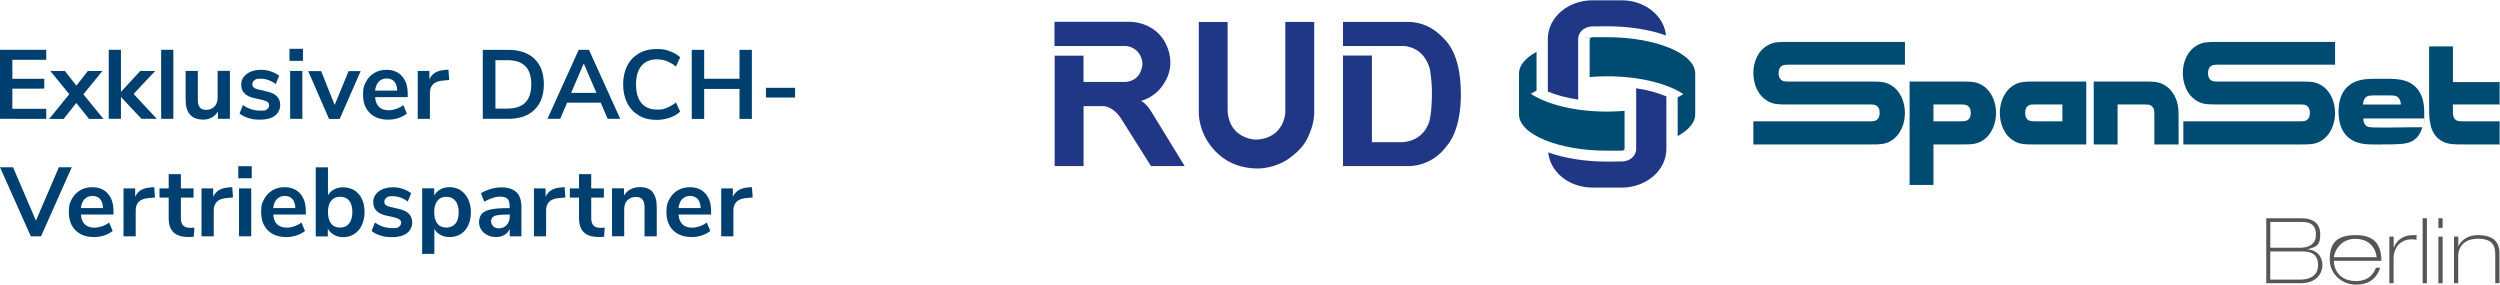 <?xml version="1.0" encoding="UTF-8"?>
<svg xmlns="http://www.w3.org/2000/svg" version="1.1" viewBox="0 0 3319.8 378.1">
  <!-- Generator: Adobe Illustrator 29.3.1, SVG Export Plug-In . SVG Version: 2.1.0 Build 151)  -->
  <defs>
    <style>
      .st0 {
        fill: none;
      }

      .st1 {
        fill-rule: evenodd;
      }

      .st1, .st2 {
        fill: #004b72;
      }

      .st3 {
        fill: #004070;
      }

      .st4 {
        fill: #565656;
      }

      .st5 {
        fill: #203786;
      }
    </style>
  </defs>
  <g id="Berlin__x28_Paths_x29_">
    <g>
      <path class="st4" d="M3009.3,289.8h46.6c16.6,0,25.2,7.6,25.2,21.3s-4,16.9-16.9,19.8v.2c16.8,1.6,19.8,13.9,19.8,21.3s-5.1,23.7-28.9,23.7h-45.7v-86.3ZM3014.8,329h38.5c4.5,0,22.1,0,22.1-17.5s-13.8-16.8-23-16.8h-37.6v34.3ZM3014.8,371.3h38.9c4.4,0,24.5,0,24.5-19.3s-16.4-18.1-26-18.1h-37.5v37.5Z"/>
      <path class="st4" d="M3099.2,346.4c.4,15.5,10.8,26.8,29.5,26.8s24.1-12.2,26.4-17.7h5.6c-5.2,15.6-16,22.5-32.5,22.5s-34.5-12.7-34.5-33.4,8.1-32.4,34.6-32.4,33.7,14.3,34.1,34.1h-63.1ZM3156,341.5c-2.3-16.9-14.3-24.4-28.4-24.4s-26,9.6-28.4,24.4h56.8Z"/>
      <path class="st4" d="M3173,314.2h5.6v14.6h.2c4.2-11,13.5-16.6,25.6-16.6s2.8.2,4.6.7v5.6c-1.3-.5-2.9-.7-6.4-.7-16.1,0-24.1,12.2-24.1,24.8v33.5h-5.6v-61.9Z"/>
      <path class="st4" d="M3217.1,289.8h5.6v86.3h-5.6v-86.3Z"/>
      <path class="st4" d="M3238,289.8h5.6v12.8h-5.6v-12.8ZM3238,314.2h5.6v61.9h-5.6v-61.9Z"/>
      <path class="st4" d="M3258.8,314.2h5.6v12.3h.2c3.9-7.4,12.1-14.3,26.1-14.3,28.4,0,28.4,18.3,28.4,25.6v38.2h-5.6v-38c0-12.6-4.7-21-23-21s-26.2,11.2-26.2,22.9v36.2h-5.6v-61.9Z"/>
    </g>
  </g>
  <g id="Figurative_word_mark">
    <g>
      <path class="st5" d="M1400.3,29.1v32h94.8s18.8.6,21.9,21.9v2.2c0,0-.5,22-22.4,23.6h-55.8v-34.9h-38.3v146.6h38.4v-79.6h26.3s13.3,0,24,17.4l39.2,62.2h44.7l-42.8-69.9s-7.6-13.4-15-16.5v-.2c0,0,17.1-3.5,29.2-21.2,12.1-17.7,12.2-36.7,3.8-54.2-8.4-17.6-26.3-28.4-46.3-29.5h-101.5Z"/>
      <path class="st5" d="M1591.9,29.1v119.3s-1.4,24.8,18,48c19.5,23.2,43.1,26.6,56.6,27.3h5.3c0,0,21.3,0,39.8-13.2,18.5-13.2,23.9-23.8,28.8-36.8,5-13.1,4.8-24.4,4.8-24.4V29.1h-38.4v120.2s-.8,32.5-36,36h-4.6s-33.6-1.2-36-37.6V29.2h-38.3Z"/>
      <path class="st5" d="M1783.4,29.1v32h80s26.5-.6,35.2,30.1c0,0,3.1,14.6,2.9,34.5-.3,19.9-1.8,28.1-3.1,34.1-1.4,6.1-9.1,26.9-35.7,29h-40.9v-115.1h-38.4v146.8h87.2s30.8,1.6,51.6-28.1c0,0,18.5-19,17.7-70.1-.8-51.1-17.8-67.3-28.4-76.7-10.5-9.5-23-15.4-38.4-16.5h-89.7Z"/>
    </g>
    <g>
      <path class="st2" d="M2134.1,148.2c-42.6,0-80.1-9.5-101.3-23.7,2.1-1.2,6-3.4,7.6-4.2v-51.5c-15.2,8.4-23.3,18.3-23.3,28.7v54.4c0,26.6,52.5,48.2,117,48.2s9.6-.1,20.4-.4c1.6,0,2.8-1.1,2.8-2.5v-50c-7.7.6-15.5,1-23.2,1"/>
      <path class="st2" d="M2134.1,101.3c42.6,0,80.1,9.5,101.3,23.7-2.1,1.2-6,3.4-7.6,4.2v51.5c15.2-8.4,23.3-18.3,23.3-28.7v-54.4c0-26.6-52.5-48.2-117-48.2s-9.6.1-20.4.4c-1.5,0-2.8,1.1-2.8,2.5v50c7.7-.6,15.5-1,23.2-1"/>
      <path class="st5" d="M2055.6,121.6c11.2,4.8,25,8.4,40.1,10.7V51.6c0-9.1,8.5-16.5,19-16.5,0,0,16-.2,19.4-.2,28.8,0,56.5,4.3,78.2,12.2-2.6-26.3-28.1-46.7-58.9-46.7h-38.8c-32.6,0-59.2,22.9-59.2,51.2v69.9ZM2055.9,202.4c2.6,26.4,28,46.7,58.9,46.7h38.8c32.6,0,59.2-23,59.2-51.2v-69.9c-11.2-4.8-25-8.5-40.1-10.8v80.7c0,9.1-8.5,16.5-19,16.5,0,0-16.1.2-19.4.2-28.8,0-56.5-4.3-78.2-12.2"/>
    </g>
    <g id="SpanSet">
      <path class="st2" d="M3137.9,138.8h50.2c0-3.7-1.3-8.5-5.4-10.8-1.8-1-5.8-1.3-9.2-1.3,0,0-6.2,0-10.5,0s-10.5,0-10.5,0c-3.4,0-7.4.2-9.2,1.3-4.1,2.3-5.4,7.1-5.4,10.8ZM3162.2,191.9c-8.6,0-15.7,0-21.8-.6-9.6-1-35-6.1-35-43s25.4-41.9,35-43c6.1-.7,13.4-.7,21.9-.7s15.8,0,21.9.7c9.6,1,35,6.1,35,43s-.1,6.3-.4,9h-80.6c0,4,1.6,8.9,5.6,10.8,2.7,1.3,10.1,1.3,24,1.3s23.4-.4,32.6-.4c6.2,0,12.2,0,16.3,0-6.4,22.1-23.5,21.8-32.4,22.4-6.2.4-13.5.4-22.1.4Z"/>
      <path class="st1" d="M2567.5,161.1v-22.4h36.6c2.8,0,6.2.2,8,1.2,4.1,2.3,4.9,6.2,4.9,10s-.7,7.7-4.9,10c-1.8,1-5.1,1.2-8,1.2h-36.6ZM2567.5,191.8v53.8h-31.7V108.3h69.5c10.5,0,17.8-.1,25.4,4,14.3,7.7,19.9,23.9,19.9,37.7s-5.6,30.1-19.9,37.8c-7.6,4.1-14.9,4-25.4,4h-37.8Z"/>
      <path class="st1" d="M2738.7,161.1v-22.4h-36.6c-2.8,0-6.2.2-8,1.2-4.1,2.3-4.8,6.2-4.8,10s.7,7.7,4.8,10c1.8,1,5.2,1.2,8,1.2h36.6ZM2770.4,191.8v-83.5h-69.5c-10.5,0-17.8-.1-25.4,4-14.3,7.7-19.9,23.9-19.9,37.7s5.6,30.1,19.9,37.8c7.6,4.1,14.9,4,25.4,4h69.5Z"/>
      <path class="st2" d="M3225.6,61.6h31.7v47.4h62v29.7h-62v8c0,5.3-.3,10.1,4.8,13.2,1.8,1.1,5.2,1.2,8,1.2h49.2v30.7h-48.4c-10.5,0-19.9.1-27.5-4-14.3-7.7-15.8-21.9-16.7-26.7-.9-4.6-1-11.1-1-16.1V61.6Z"/>
      <path class="st1" d="M2483.1,161.1c2.8,0,6.2-.2,8-1.2,4.1-2.3,4.9-6.2,4.9-10s-.7-7.6-4.9-10c-1.8-1-5.1-1.2-8-1.2h-109.5c-10.5,0-17.8.1-25.4-4-14.3-7.7-19.9-23.9-19.9-37.8s5.6-29.6,19.9-37.2c7.6-4.1,14.9-4,25.4-4h156v30.2h-154.8c-2.8,0-6.2.2-8,1.2-4.1,2.3-4.9,6.3-4.9,10s.7,7.6,4.9,10c1.8,1,5.1,1.2,8,1.2h109.5c10.5,0,17.8-.1,25.4,4,14.3,7.7,19.9,23.9,19.9,37.7s-5.6,30.1-19.9,37.8c-7.6,4.1-14.9,4-25.4,4h-156v-30.7h154.8Z"/>
      <path class="st1" d="M2893.1,191.8h-32.3v-38.7c0-5.3.3-10.1-4.9-13.2-1.8-1.1-5.1-1.2-8-1.2h-35.9v53.1h-31.7v-83.5h67.4c10.5,0,17.8-.1,25.4,4,14.3,7.7,18,22.8,18.9,27.7.9,4.6,1,10.1,1,15.1v36.7Z"/>
      <path class="st1" d="M3054.4,161.1c2.8,0,6.2-.2,8-1.2,4.1-2.3,4.9-6.2,4.9-10s-.7-7.6-4.9-10c-1.8-1-5.1-1.2-8-1.2h-110.5c-10.5,0-17.8.1-25.4-4-14.3-7.7-19.9-23.9-19.9-37.8s5.6-29.6,19.9-37.2c7.6-4.1,14.9-4,25.4-4h156.9v30.2h-155.8c-2.8,0-6.2.2-8,1.2-4.1,2.3-4.9,6.3-4.9,10s.7,7.6,4.9,10c1.8,1,5.1,1.2,8,1.2h110.5c10.5,0,17.8-.1,25.4,4,14.3,7.7,19.9,23.9,19.9,37.7s-5.6,30.1-19.9,37.8c-7.6,4.1-14.9,4-25.4,4h-156.2v-30.7h155Z"/>
    </g>
  </g>
  <g id="Trim_box">
    <rect class="st0" x="1399.8" width="1920" height="384"/>
    <g>
      <path class="st3" d="M0,157.8v-91.7h61.4v13.3H16.4v25.2h42.4v13.1H16.4v26.8h45v13.3H0Z"/>
      <path class="st3" d="M110.6,125.1l26.8,32.8h-19.2l-16.9-21.2-16.8,21.2h-19.2l26.7-32.8-25.2-30.8h19.4l15.2,19.4,15.2-19.4h19.4l-25.2,30.8h-.2Z"/>
      <path class="st3" d="M208,157.8h-20.1l-27.3-29v29h-16.2v-91.7h16.2v55.9l25.6-27.7h19.8l-28.6,30.4,30.7,33h0Z"/>
      <path class="st3" d="M214,157.8v-91.7h16.2v91.7h-16.2Z"/>
      <path class="st3" d="M305.3,94.2v63.6h-15.9v-9.8c-2,3.5-4.7,6.1-8.1,8s-7.2,2.8-11.4,2.8c-15.6,0-23.4-8.8-23.4-26.3v-38.3h16.2v38.5c0,4.5.9,7.8,2.7,10,1.8,2.2,4.7,3.2,8.6,3.2s8.1-1.5,10.9-4.5,4.1-7,4.1-11.9v-35.4h16.3Z"/>
      <path class="st3" d="M330.1,156.8c-4.7-1.4-8.7-3.4-12-6l4.5-11.3c6.8,4.9,14.5,7.4,23.3,7.4s6.6-.6,8.5-1.8c2-1.2,2.9-2.9,2.9-5.2s-.7-3.4-2-4.4-3.8-2-7.2-2.9l-10.4-2.3c-5.9-1.3-10.3-3.4-13.1-6.4-2.9-2.9-4.3-6.8-4.3-11.4s1.1-7.3,3.3-10.3,5.3-5.3,9.2-7c3.9-1.6,8.5-2.5,13.7-2.5s8.9.7,13.1,2.1,7.9,3.3,11.1,5.8l-4.5,11c-6.6-4.8-13.2-7.1-19.8-7.1s-6.3.6-8.3,1.9-3,3.1-3,5.5.6,3.2,1.9,4.3c1.3,1.1,3.3,2,6,2.6l10.8,2.5c6.3,1.4,11,3.6,13.9,6.6,2.9,3,4.4,6.9,4.4,11.8s-2.4,10.6-7.1,14c-4.8,3.5-11.2,5.2-19.4,5.2s-10.8-.7-15.5-2.1Z"/>
      <path class="st3" d="M384.4,64.8h17.9v16h-17.9v-16ZM385.3,157.8v-63.6h16.2v63.6h-16.2Z"/>
      <path class="st3" d="M462.9,94.5h16l-27.8,63.4h-14.2l-27.6-63.4h17.2l17.9,44.9s18.5-44.9,18.5-44.9Z"/>
      <path class="st3" d="M541.4,129h-43.3c.5,5.9,2.3,10.3,5.3,13.1,3,2.9,7.4,4.3,13,4.3s13.4-2.3,19.2-6.8l4.7,11.2c-2.9,2.4-6.7,4.4-11.1,5.9-4.5,1.5-8.9,2.2-13.5,2.2-10.4,0-18.6-2.9-24.6-8.8-6-5.9-9-14-9-24.2s1.3-12.3,3.9-17.3,6.3-8.9,11-11.7c4.7-2.8,10.1-4.2,16.1-4.2,8.8,0,15.7,2.8,20.7,8.4,5.1,5.6,7.6,13.4,7.6,23.3v4.5h0ZM503,108.3c-2.6,2.8-4.3,6.8-4.9,12h29.4c-.2-5.3-1.5-9.3-3.9-12s-5.8-4.1-10.1-4.1-7.8,1.4-10.5,4.2h0Z"/>
      <path class="st3" d="M596.5,106.2l-9.5.9c-10.7,1.1-16.1,6.6-16.1,16.4v34.3h-16.2v-63.6h15.5v11.2c3.3-7.6,10.1-11.8,20.4-12.5l4.9-.4,1,13.6h0Z"/>
      <path class="st3" d="M641.1,66.2h33.8c15,0,26.6,4,34.9,12,8.3,8,12.4,19.3,12.4,33.7s-4.1,25.7-12.4,33.8c-8.3,8.1-19.9,12.1-34.9,12.1h-33.8v-91.7h0ZM673.9,144.2c21.1,0,31.6-10.7,31.6-32.2s-10.5-32.1-31.6-32.1h-16v64.3h16Z"/>
      <path class="st3" d="M806.9,157.8l-9.2-21.5h-44.6l-9.2,21.5h-16.9l41.5-91.7h13.6l41.5,91.7h-16.7ZM758.5,123.3h33.5l-16.8-39-16.8,39h0Z"/>
      <path class="st3" d="M848.4,153.3c-6.7-3.9-11.9-9.3-15.5-16.4-3.6-7.1-5.4-15.4-5.4-24.8s1.8-17.7,5.4-24.8c3.6-7.1,8.8-12.5,15.5-16.4s14.6-5.8,23.6-5.8,12,1,17.4,2.9c5.5,1.9,10.1,4.6,13.8,8.1l-5.6,12.2c-4.2-3.3-8.3-5.7-12.3-7.2-4.1-1.5-8.4-2.3-13-2.3-8.8,0-15.7,2.9-20.5,8.6s-7.2,14-7.2,24.7,2.4,19.1,7.2,24.8,11.6,8.6,20.5,8.6,8.9-.8,13-2.3,8.2-3.9,12.3-7.2l5.6,12.2c-3.7,3.5-8.3,6.2-13.8,8.1s-11.3,2.9-17.4,2.9c-9,0-16.9-1.9-23.6-5.8h0Z"/>
      <path class="st3" d="M982,66.2h16.4v91.7h-16.4v-39.8h-46.9v39.8h-16.5v-91.7h16.5v38.4h46.9v-38.4Z"/>
      <path class="st3" d="M1017.1,129.5v-12.9h38.7v12.9h-38.7Z"/>
      <path class="st3" d="M78.3,222.1h17l-40.8,91.7h-13.6L0,222.1h17.3l30.4,70.9,30.5-70.9h0Z"/>
      <path class="st3" d="M150.7,284.9h-43.3c.5,5.9,2.3,10.3,5.3,13.1,3,2.9,7.4,4.3,13,4.3s13.4-2.3,19.2-6.8l4.7,11.2c-2.9,2.4-6.7,4.4-11.1,5.9-4.5,1.5-8.9,2.2-13.5,2.2-10.4,0-18.6-2.9-24.6-8.8s-9-14-9-24.2,1.3-12.3,3.9-17.3,6.3-8.9,11-11.7,10.1-4.2,16.1-4.2c8.8,0,15.7,2.8,20.7,8.4,5.1,5.6,7.6,13.4,7.6,23.3v4.5h0ZM112.3,264.3c-2.6,2.8-4.3,6.8-4.9,12h29.4c-.2-5.3-1.5-9.3-3.9-12s-5.8-4.1-10.1-4.1-7.8,1.4-10.5,4.2h0Z"/>
      <path class="st3" d="M205.8,262.2l-9.5.9c-10.7,1.1-16.1,6.6-16.1,16.4v34.3h-16.2v-63.6h15.5v11.2c3.3-7.6,10.1-11.8,20.4-12.5l4.9-.4,1,13.6h0Z"/>
      <path class="st3" d="M258.1,302.2l-.8,12.1c-2.6.3-5,.4-7.1.4-8.9,0-15.5-2.1-19.8-6.2-4.2-4.1-6.4-10.2-6.4-18.4v-27.7h-12.2v-12.2h12.2v-19h16.2v19h16.8v12.2h-16.8v27.4c0,8.5,3.9,12.7,11.8,12.7s3.9-.1,6-.4h.1Z"/>
      <path class="st3" d="M309.4,262.2l-9.5.9c-10.7,1.1-16.1,6.6-16.1,16.4v34.3h-16.2v-63.6h15.5v11.2c3.3-7.6,10.1-11.8,20.4-12.5l4.9-.4,1,13.6h0Z"/>
      <path class="st3" d="M316.4,220.7h17.9v16h-17.9v-16ZM317.4,313.8v-63.6h16.2v63.6h-16.2Z"/>
      <path class="st3" d="M406.1,284.9h-43.3c.5,5.9,2.3,10.3,5.3,13.1,3,2.9,7.4,4.3,13,4.3s13.4-2.3,19.2-6.8l4.7,11.2c-2.9,2.4-6.7,4.4-11.1,5.9-4.5,1.5-8.9,2.2-13.5,2.2-10.4,0-18.6-2.9-24.6-8.8s-9-14-9-24.2,1.3-12.3,3.9-17.3,6.3-8.9,11-11.7,10.1-4.2,16.1-4.2c8.8,0,15.7,2.8,20.7,8.4,5.1,5.6,7.6,13.4,7.6,23.3v4.5h0ZM367.7,264.3c-2.6,2.8-4.3,6.8-4.9,12h29.4c-.2-5.3-1.5-9.3-3.9-12s-5.8-4.1-10.1-4.1-7.8,1.4-10.5,4.2h0Z"/>
      <path class="st3" d="M470.6,252.7c4.2,2.7,7.6,6.5,9.9,11.4,2.4,4.9,3.6,10.7,3.6,17.3s-1.2,12.4-3.6,17.5-5.7,9-10,11.8-9.2,4.2-14.6,4.2-8.7-1-12.3-3c-3.6-2-6.3-4.8-8.3-8.3v10.3h-16v-91.7h16.2v37.3c1.9-3.5,4.6-6.1,8.2-8s7.6-2.8,12.1-2.8,10.4,1.3,14.7,4h0ZM463.6,296.8c2.9-3.6,4.3-8.8,4.3-15.3s-1.4-11.5-4.2-15c-2.8-3.5-6.8-5.2-12-5.2s-9.2,1.8-12,5.3-4.2,8.6-4.2,15.1,1.4,11.7,4.2,15.2c2.8,3.6,6.8,5.3,12,5.3s9.1-1.8,12-5.5h0Z"/>
      <path class="st3" d="M505.4,312.8c-4.7-1.4-8.7-3.4-12-6l4.5-11.3c6.8,4.9,14.5,7.4,23.3,7.4s6.6-.6,8.5-1.8c2-1.2,2.9-2.9,2.9-5.2s-.7-3.4-2-4.4-3.8-2-7.2-2.9l-10.4-2.3c-5.9-1.3-10.3-3.4-13.1-6.4-2.9-2.9-4.3-6.8-4.3-11.4s1.1-7.3,3.3-10.3,5.3-5.3,9.2-7c3.9-1.6,8.5-2.5,13.7-2.5s8.9.7,13.1,2.1c4.2,1.4,7.9,3.3,11.1,5.8l-4.5,11c-6.6-4.8-13.2-7.1-19.8-7.1s-6.3.6-8.3,1.9-3,3.1-3,5.5.6,3.2,1.9,4.3c1.3,1.1,3.3,2,6,2.6l10.8,2.5c6.3,1.4,11,3.6,13.9,6.6s4.4,6.9,4.4,11.8-2.4,10.6-7.1,14c-4.8,3.5-11.2,5.2-19.4,5.2s-10.8-.7-15.5-2.1h0Z"/>
      <path class="st3" d="M611.7,252.8c4.3,2.8,7.6,6.7,10,11.8s3.6,10.9,3.6,17.5-1.2,12.4-3.6,17.3c-2.4,4.9-5.7,8.8-9.9,11.4-4.2,2.7-9.1,4-14.7,4s-8.5-1-12.1-2.9-6.3-4.5-8.2-7.9v33.1h-16.2v-87h16v9.6c1.9-3.6,4.7-6.3,8.3-8.3s7.7-2.9,12.3-2.9,10.3,1.4,14.6,4.2h0ZM604.8,297c2.9-3.5,4.3-8.5,4.3-14.9s-1.4-11.7-4.3-15.3c-2.9-3.6-6.8-5.5-12-5.5s-9.2,1.8-12,5.3c-2.8,3.6-4.2,8.6-4.2,15.2s1.4,11.5,4.2,15.1,6.8,5.3,12,5.3,9.1-1.8,12-5.3h0Z"/>
      <path class="st3" d="M685.9,255.2c4.3,4.3,6.5,11,6.5,20v38.6h-15.5v-9.8c-1.5,3.4-3.8,6-7,7.9s-6.8,2.9-11,2.9-8.1-.9-11.6-2.6-6.2-4.1-8.2-7.1-3-6.4-3-10.1,1.2-8.4,3.6-11c2.4-2.7,6.3-4.6,11.6-5.8,5.4-1.2,12.8-1.8,22.2-1.8h3.2v-3c0-4.3-.9-7.5-2.8-9.4-1.9-1.9-5-2.9-9.3-2.9s-6.9.6-10.6,1.8c-3.7,1.2-7.3,2.8-10.9,4.9l-4.5-11.2c3.6-2.3,7.8-4.1,12.9-5.6,5-1.5,9.8-2.2,14.3-2.2,8.9,0,15.6,2.2,19.9,6.5h.2ZM672.8,298.8c2.7-2.9,4.1-6.7,4.1-11.2v-2.7h-2.3c-5.8,0-10.3.3-13.5.8s-5.5,1.4-6.9,2.7c-1.4,1.3-2.1,3.1-2.1,5.3s1,5,2.9,6.8,4.3,2.7,7.3,2.7c4.3,0,7.9-1.5,10.6-4.4h0Z"/>
      <path class="st3" d="M750.8,262.2l-9.5.9c-10.7,1.1-16.1,6.6-16.1,16.4v34.3h-16.2v-63.6h15.5v11.2c3.3-7.6,10.1-11.8,20.4-12.5l4.9-.4,1,13.6h0Z"/>
      <path class="st3" d="M803,302.2l-.8,12.1c-2.6.3-5,.4-7.1.4-8.9,0-15.5-2.1-19.8-6.2-4.2-4.1-6.4-10.2-6.4-18.4v-27.7h-12.2v-12.2h12.2v-19h16.2v19h16.8v12.2h-16.8v27.4c0,8.5,3.9,12.7,11.8,12.7s3.9-.1,6-.4h0Z"/>
      <path class="st3" d="M866.5,255.2c3.7,4.3,5.6,10.9,5.6,19.6v39h-16.2v-38.1c0-4.9-.9-8.5-2.8-10.8-1.9-2.3-4.8-3.4-8.8-3.4s-8.4,1.5-11.2,4.4-4.2,6.9-4.2,11.8v36h-16.2v-63.6h15.9v9.5c2.2-3.6,5.1-6.3,8.7-8.2,3.6-1.9,7.8-2.9,12.4-2.9,7.6,0,13.3,2.2,17,6.5l-.2.2Z"/>
      <path class="st3" d="M944.3,284.9h-43.3c.5,5.9,2.3,10.3,5.3,13.1,3,2.9,7.4,4.3,13,4.3s13.4-2.3,19.2-6.8l4.7,11.2c-2.9,2.4-6.7,4.4-11.1,5.9-4.5,1.5-8.9,2.2-13.5,2.2-10.4,0-18.6-2.9-24.6-8.8s-9-14-9-24.2,1.3-12.3,3.9-17.3c2.6-5,6.3-8.9,11-11.7s10.1-4.2,16.1-4.2c8.8,0,15.7,2.8,20.7,8.4,5.1,5.6,7.6,13.4,7.6,23.3v4.5h0ZM905.9,264.3c-2.6,2.8-4.3,6.8-4.9,12h29.4c-.2-5.3-1.5-9.3-3.9-12s-5.8-4.1-10.1-4.1-7.8,1.4-10.5,4.2h0Z"/>
      <path class="st3" d="M999.5,262.2l-9.5.9c-10.7,1.1-16.1,6.6-16.1,16.4v34.3h-16.2v-63.6h15.5v11.2c3.3-7.6,10.1-11.8,20.4-12.5l4.9-.4,1,13.6h0Z"/>
    </g>
  </g>
</svg>